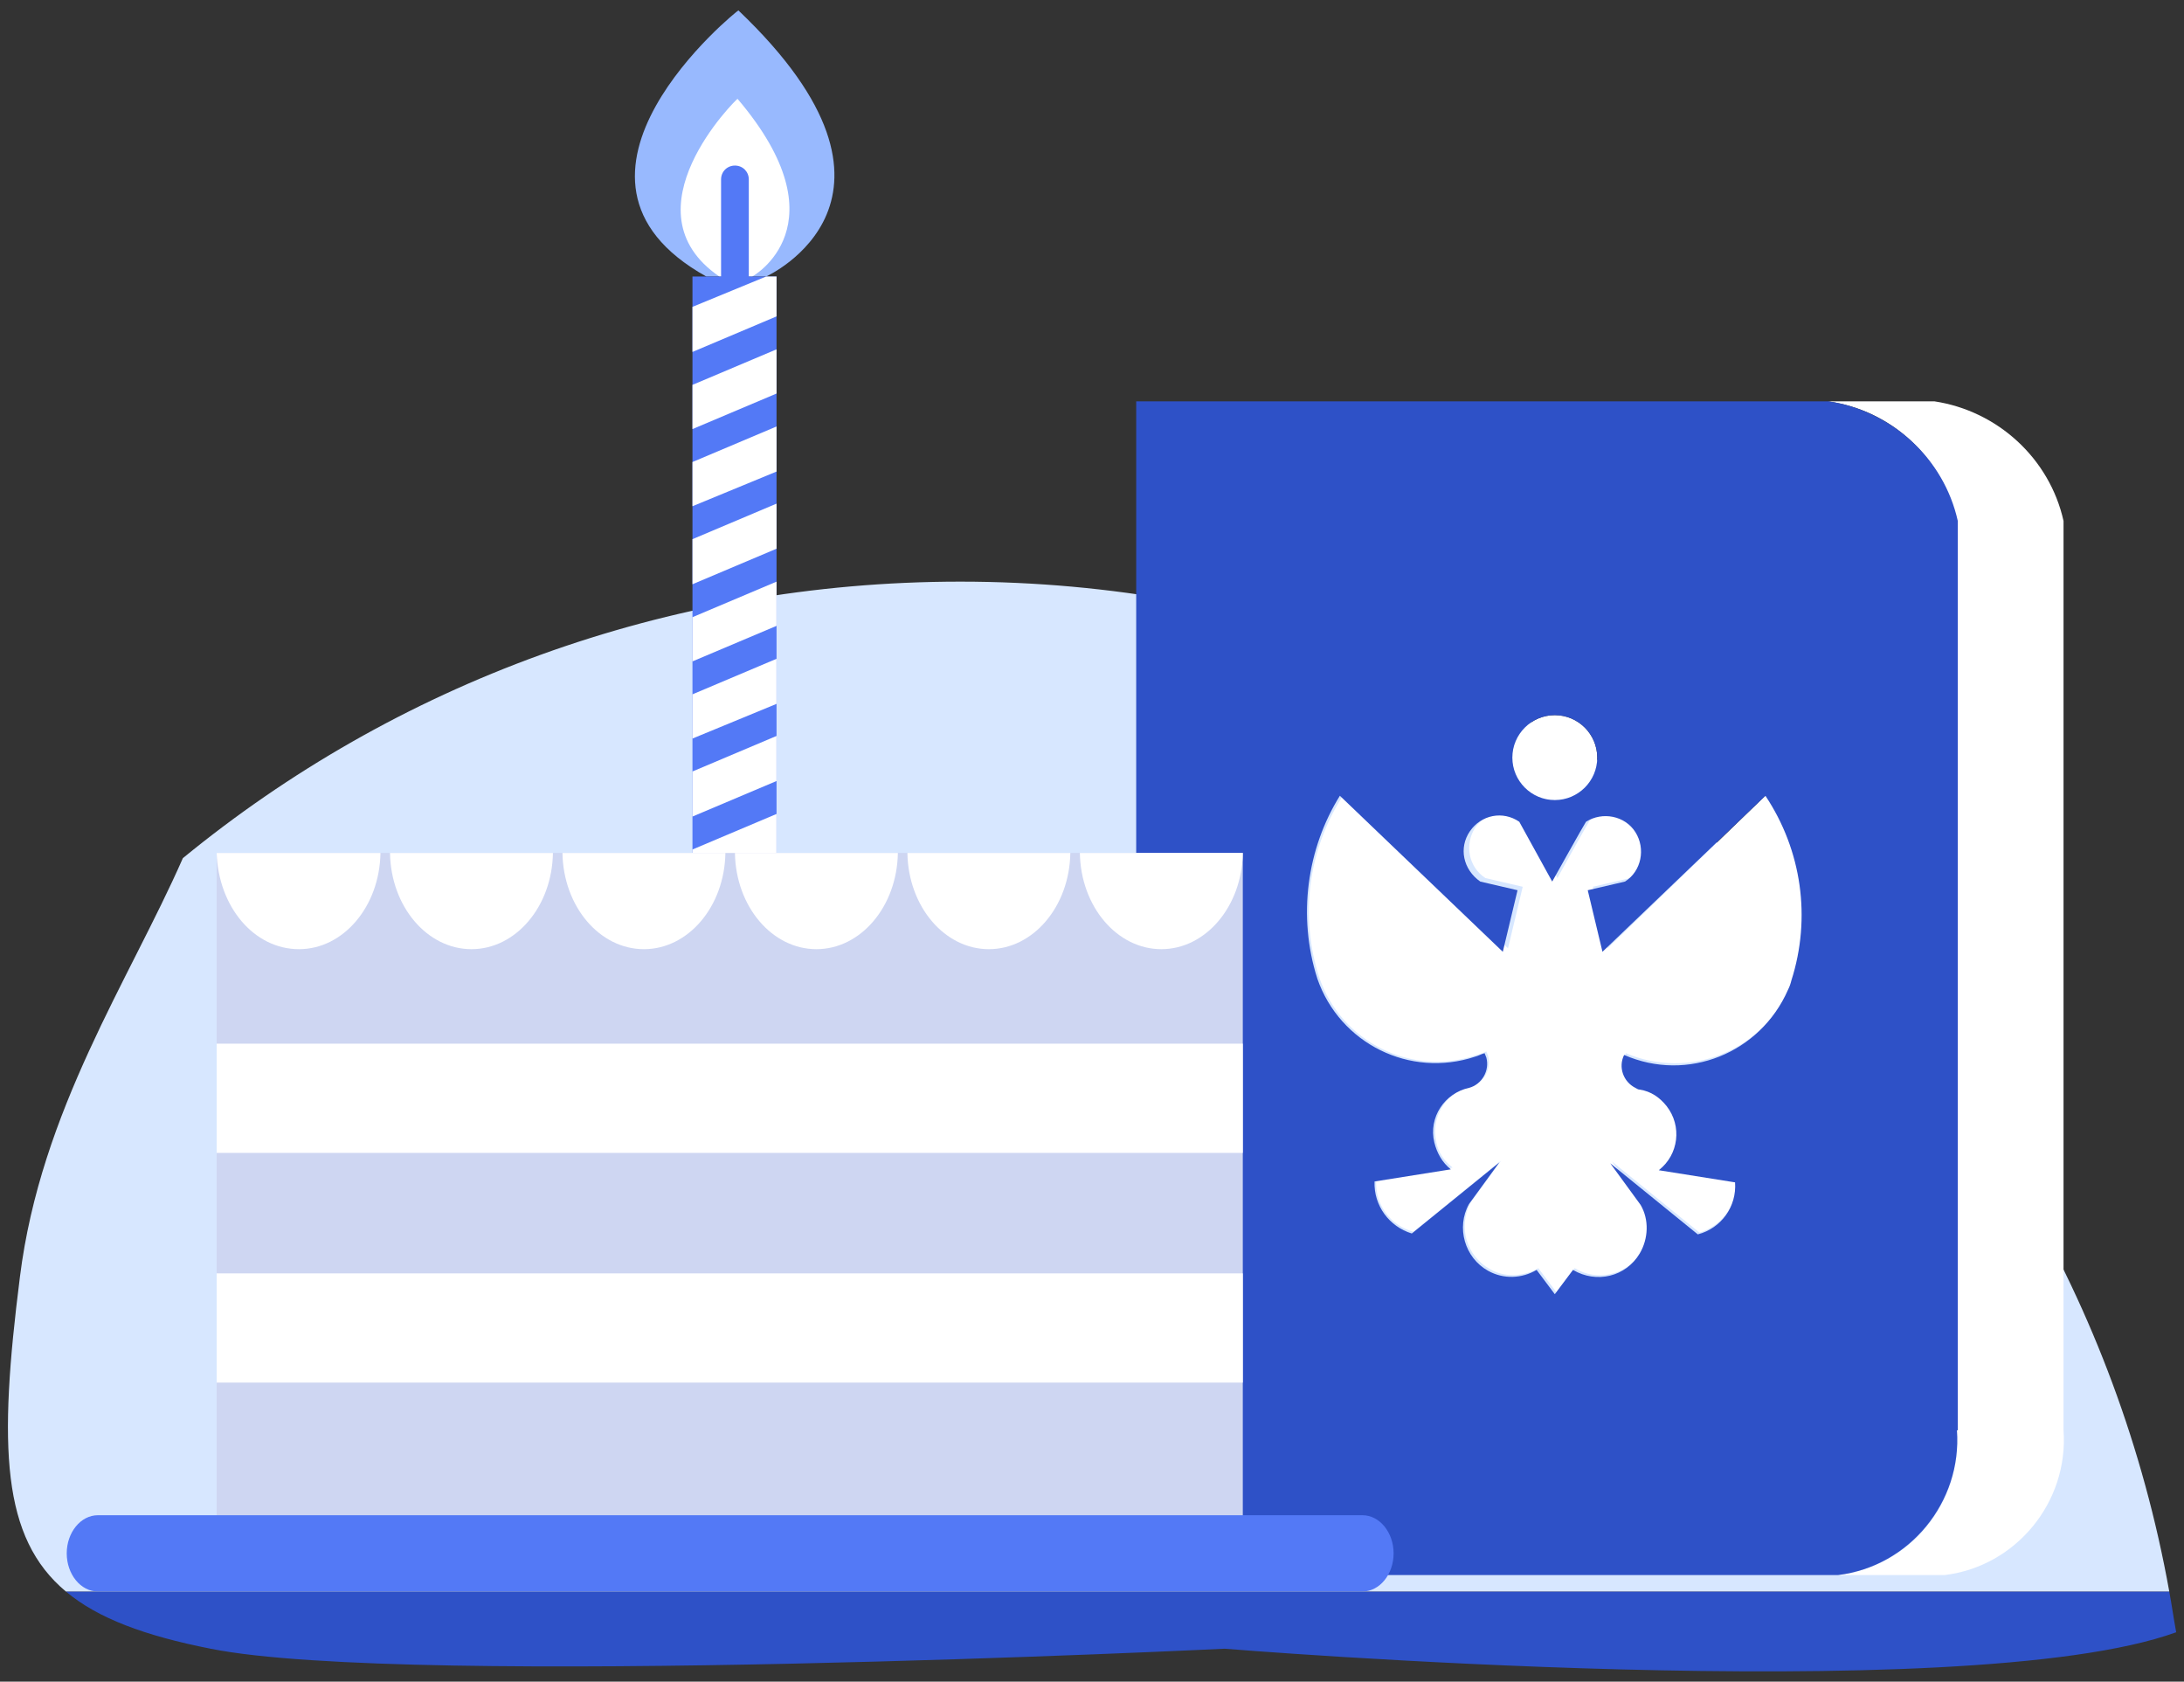 <svg xmlns="http://www.w3.org/2000/svg" xml:space="preserve" x="0" y="0" version="1.1" viewBox="0 0 252 194">
  <rect x="0" y="0" width="252" height="194" fill="#333333" stroke="none"/>
  <defs>
    <style>
      #fireOne {
  animation:1s Fire ease-in-out infinite
}
@keyframes Fire {
  0%,20%,40%,60%,80%,100% {opacity:1}
  10%,30%,50%,70%,90% {opacity:.75}
}
      </style>
    </defs>
    <g id="XMLID_00000031891645331482055440000013030789579209389244_">
        <path fill="#2E51C7" d="M250.3 183.6c.3 1.6.5 3.1.8 4.7-24.5 8.9-109.8 1.9-109.8 1.9s-94.1 4.6-117 0c-7.6-1.5-13-3.5-16.7-6.6h242.7z" />
        <path fill="#D7E7FF" d="M250.3 183.6H7.6C.2 177.4-.2 167 2.3 147.3c2.4-19.2 12.6-34.2 18.8-48.3 24.4-20 55.7-31.9 89.7-31.9 69.6 0 127.6 50.3 139.5 116.5z" />
    </g>
    <path fill="#FFF" d="M238.1 165c.6 8.3-5.5 15.7-13.7 16.7h-12.3c8.3-1 14.3-8.3 13.7-16.7V60.1c-1.6-7.2-7.5-12.8-14.9-13.8h12.3c7.3 1.1 13.3 6.6 14.9 13.8V165z" />
    <g fill="#FFF">
        <path d="M203.9 91.6c4.2 6.3 5.3 14.1 3 21.3-.1.4-.3.7-.4 1.1-3.2 7.3-11.6 10.6-18.9 7.5-.7 1.4-.1 3.1 1.3 3.8.2.1.3.1.5.2 1.2.3 2.3.9 3.1 1.9 1.8 2.3 1.4 5.6-.9 7.4l8.8 1.4c.1 2.8-1.7 5.2-4.3 6L186 134l3.5 4.8c1 1.8.9 3.9-.1 5.6-1.6 2.7-5.1 3.5-7.7 1.9l-2.1 2.8-2.1-2.8c-1.7 1-3.9 1.1-5.6.1-2.7-1.5-3.7-4.9-2.2-7.7l3.5-4.8-10.1 8.2c-2.7-.7-4.5-3.2-4.3-6l8.8-1.4c-1-.8-1.7-1.8-1.9-3.1-.6-2.8 1.2-5.6 4-6.3 1.5-.4 2.4-1.9 2-3.5-.1-.2-.1-.3-.2-.5-.4.2-.7.3-1.1.4-7.5 2.6-15.7-1.5-18.2-9-2.3-7.2-1.2-15 3-21.3l18.8 18 1.7-7.1-4.3-1c-2-1.3-2.4-3.9-1.2-5.8 1.3-1.9 3.8-2.3 5.7-1.1l3.8 6.9s3.8-6.9 3.9-6.9c1.9-1.2 4.4-.7 5.7 1.2 1.2 1.9.7 4.4-1.2 5.7l-4.3 1 1.7 7.1 18.4-17.8z" />
        <path d="M179.4 92.3c-2.7 0-4.9-2.2-4.9-4.9s2.2-4.9 4.9-4.9 4.9 2.2 4.9 4.9-2.2 4.9-4.9 4.9z" />
    </g>
    <path fill="#2E51C7" d="M152 112.9c2.6 7.5 10.7 11.5 18.2 9 .4-.1.7-.3 1.1-.4.1.2.1.3.2.5.4 1.5-.5 3.1-2 3.5-2.8.6-4.7 3.4-4 6.3.3 1.2.9 2.3 1.9 3.1l-8.8 1.4c-.1 2.8 1.7 5.2 4.3 6l10.1-8.2-3.5 4.8c-1.5 2.7-.5 6.2 2.2 7.7 1.8 1 3.9.9 5.6-.1l2.1 2.8 2.1-2.8c2.7 1.6 6.1.8 7.7-1.9 1-1.7 1.1-3.9.1-5.6l-3.5-4.8 10.1 8.2c2.7-.7 4.5-3.2 4.3-6l-8.8-1.4c2.3-1.8 2.7-5.1.9-7.4-.8-1-1.8-1.7-3.1-1.9-.2 0-.3-.1-.5-.2-1.4-.7-2-2.4-1.3-3.8 7.3 3.2 15.7-.2 18.9-7.5.2-.4.3-.7.4-1.1 2.3-7.2 1.2-15-3-21.3l-18.8 18-1.7-7.1 4.3-1c1.9-1.2 2.4-3.8 1.2-5.7-1.2-1.9-3.8-2.4-5.7-1.2-.1.1-3.9 6.9-3.9 6.9l-3.8-6.9c-1.9-1.3-4.4-.8-5.7 1.1-1.3 1.9-.8 4.4 1.2 5.8l4.3 1-1.7 7.1-18.8-18c-3.8 6.1-4.9 13.9-2.6 21.1zm22.5-25.5c0 2.7 2.2 4.9 4.9 4.9s4.9-2.2 4.9-4.9-2.2-4.9-4.9-4.9-4.9 2.2-4.9 4.9zm51.3 77.6c.6 8.3-5.5 15.7-13.7 16.7h-81V46.3H211c7.3 1.1 13.3 6.6 14.9 13.8V165z" />
    <path id="fireTwo" fill="#98B9FE" d="M81.5 31.9h6.9s19.7-8.9-3.2-30.7c0-.1-24.2 19.3-3.7 30.7z">
            <animateTransform attributeName="transform" type="rotate" dur="8s" values="0,88,31; 5,88,31; 0,88,31; -5,88,31; 0,88,31;" repeatCount="indefinite"/>
  </path>
    <path id="fireOne" fill="#FFF" d="M83 31.9h3.8s10.7-5.9-1.7-20.5c-.1 0-13.2 12.9-2.1 20.5z">
        <animateTransform attributeName="transform" type="rotate" dur="8s" values="0,88,31; -5,88,31; 0,88,31; 5,88,31; 0,88,31;" repeatCount="indefinite"/>
      </path>
    <path fill="#5379F6" d="M86.4 36.3c0 .9-.7 1.6-1.6 1.6-.9 0-1.6-.7-1.6-1.6V20.7c0-.9.7-1.6 1.6-1.6.9 0 1.6.7 1.6 1.6v15.6z" />
    <rect width="9.7" height="76.2" x="79.9" y="31.9" fill="#5379F6" />
    <g fill="#FFF">
        <polygon points="79.9 44.4 79.9 49.5 89.6 45.4 89.6 40.3" />
        <polygon points="79.9 53.3 79.9 58.4 89.6 54.4 89.6 49.2" />
        <polygon points="89.6 63.3 89.6 58.1 79.9 62.2 79.9 67.4" />
        <polygon points="88.4 31.9 79.9 35.4 79.9 40.6 89.6 36.5 89.6 31.9" />
        <polygon points="89.6 76 79.9 80.1 79.9 85.2 89.6 81.2" />
        <polygon points="89.6 93.9 79.9 98 79.9 103.1 89.6 99" />
        <polygon points="89.6 72.2 89.6 67.1 79.9 71.2 79.9 76.3" />
        <polygon points="89.6 90.1 89.6 84.9 79.9 89 79.9 94.2" />
    </g>
    <g id="tort">
        <rect width="118.4" height="80.8" x="25" y="98.4" fill="#CED6F2" />
        <rect width="118.4" height="12.6" x="25" y="120.4" fill="#FFF" />
        <rect width="118.4" height="12.6" x="25" y="146.9" fill="#FFF" />
        <g fill="#FFF">
            <path d="M34.5 109.5c5.1 0 9.3-4.9 9.4-11.1H25c.2 6.2 4.3 11.1 9.5 11.1z" />
            <path d="M54.4 109.5c5.1 0 9.3-4.9 9.4-11.1H45c.1 6.2 4.3 11.1 9.4 11.1z" />
            <path d="M74.3 109.5c5.1 0 9.3-4.9 9.4-11.1H64.9c.1 6.2 4.3 11.1 9.4 11.1z" />
            <path d="M94.2 109.5c5.1 0 9.3-4.9 9.4-11.1H84.8c.1 6.2 4.3 11.1 9.4 11.1z" />
            <path d="M114.1 109.5c5.1 0 9.3-4.9 9.4-11.1h-18.8c.1 6.2 4.3 11.1 9.4 11.1z" />
            <path d="M124.6 98.4c.1 6.2 4.3 11.1 9.4 11.1 5.1 0 9.3-4.9 9.4-11.1h-18.8z" />
        </g>
        <path fill="#5379F6" d="M160.8 179.2c0 2.4-1.6 4.4-3.6 4.4H11.3c-2 0-3.6-2-3.6-4.4 0-2.4 1.6-4.4 3.6-4.4h145.9c2 0 3.6 2 3.6 4.4z" />
    </g>
</svg>